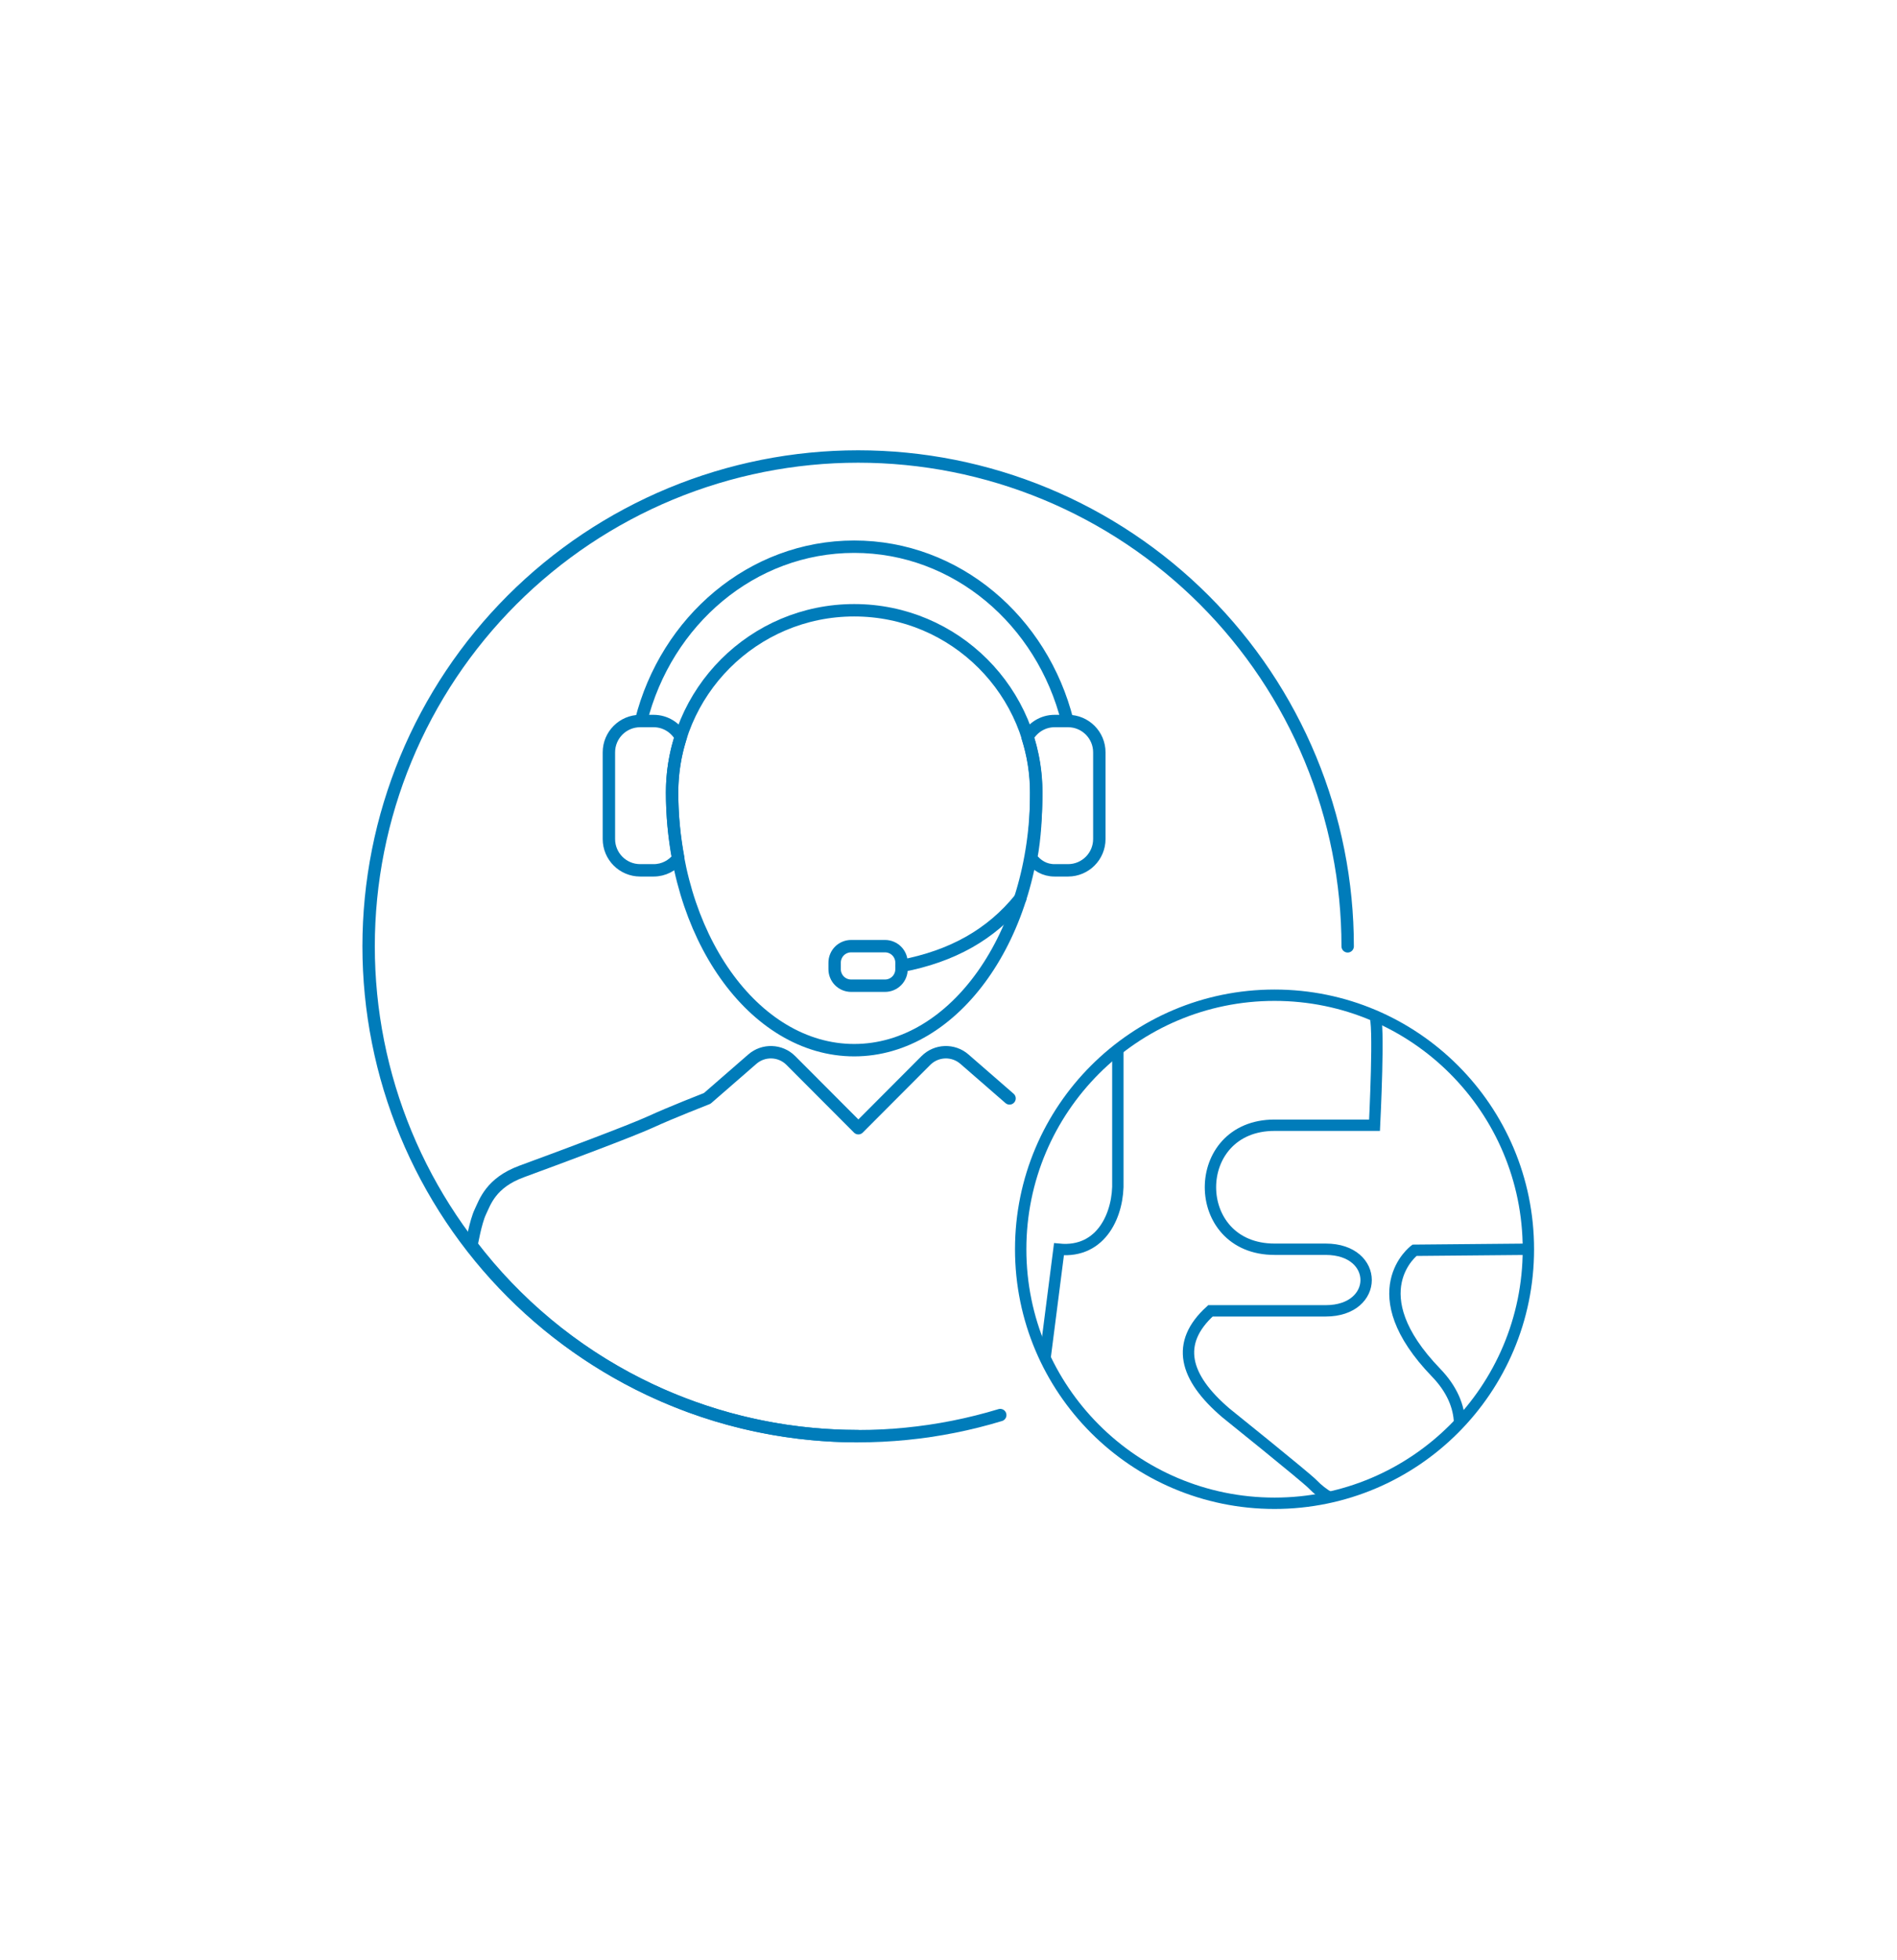 <svg width="153" height="158" viewBox="0 0 153 158" fill="none" xmlns="http://www.w3.org/2000/svg">
<g clip-path="url(#clip0_7_700)">
<path d="M102.796 121.196C114.103 121.196 123.27 112.027 123.27 100.716C123.27 89.406 114.103 80.236 102.796 80.236C91.488 80.236 82.322 89.406 82.322 100.716C82.322 112.027 91.488 121.196 102.796 121.196Z" stroke="#007CBA" stroke-width="0.916" stroke-miterlimit="10"/>
<path d="M117.72 114.735C117.681 113.401 117.115 112.002 115.828 110.67C109.563 104.185 114.083 100.799 114.083 100.799L123.27 100.716" stroke="#007CBA" stroke-width="0.916" stroke-miterlimit="10"/>
<path d="M110.861 81.889C111.296 82.086 110.861 90.718 110.861 90.718H102.796C95.904 90.718 95.904 100.716 102.796 100.716H106.925C111.269 100.716 111.269 105.682 106.925 105.682H97.627C94.767 108.277 95.504 111.035 98.874 113.912C98.874 113.912 105.307 119.082 105.855 119.648C106.28 120.088 106.739 120.443 107.221 120.721" stroke="#007CBA" stroke-width="0.916" stroke-miterlimit="10"/>
<path d="M90.158 84.61L90.158 95.207C90.251 97.81 88.893 101.061 85.41 100.716L84.288 109.479" stroke="#007CBA" stroke-width="0.916" stroke-miterlimit="10"/>
<path d="M81.423 88.555L77.782 85.389C76.881 84.606 75.522 84.654 74.679 85.498L69.231 90.959L63.783 85.498C62.941 84.654 61.581 84.606 60.681 85.389L57.04 88.555C57.04 88.555 54.101 89.7 52.488 90.444C50.874 91.189 44.536 93.535 44.536 93.535L42.058 94.451C39.581 95.367 39.12 96.912 38.736 97.714C38.356 98.511 38.033 100.366 38.029 100.388C45.163 109.742 56.462 115.786 69.186 115.786" stroke="#007CBA" stroke-linecap="round" stroke-linejoin="round"/>
<path d="M80.673 114.086C79.436 114.461 78.183 114.775 76.915 115.027C75.647 115.28 74.369 115.469 73.082 115.596C71.795 115.723 70.505 115.786 69.212 115.786C67.919 115.786 66.629 115.723 65.342 115.596C64.056 115.469 62.778 115.28 61.51 115.027C60.242 114.775 58.989 114.461 57.751 114.086C56.514 113.71 55.298 113.275 54.103 112.78C52.908 112.285 51.741 111.733 50.601 111.123C49.46 110.513 48.352 109.849 47.277 109.131C46.202 108.412 45.165 107.643 44.165 106.822C43.166 106.002 42.209 105.134 41.294 104.219C40.38 103.305 39.513 102.348 38.692 101.348C37.872 100.348 37.103 99.311 36.384 98.235C35.666 97.16 35.002 96.052 34.392 94.911C33.783 93.77 33.23 92.603 32.736 91.408C32.241 90.213 31.806 88.996 31.43 87.759C31.055 86.521 30.741 85.268 30.489 83.999C30.237 82.731 30.047 81.453 29.92 80.166C29.794 78.879 29.73 77.588 29.73 76.295C29.73 75.001 29.794 73.711 29.92 72.424C30.047 71.137 30.237 69.859 30.489 68.591C30.741 67.322 31.055 66.069 31.43 64.831C31.806 63.593 32.241 62.377 32.736 61.182C33.23 59.987 33.783 58.819 34.392 57.679C35.002 56.538 35.666 55.43 36.384 54.355C37.103 53.279 37.872 52.242 38.692 51.242C39.513 50.242 40.38 49.285 41.294 48.37C42.209 47.456 43.166 46.588 44.165 45.768C45.165 44.947 46.202 44.178 47.277 43.459C48.352 42.741 49.46 42.077 50.601 41.467C51.741 40.857 52.908 40.305 54.103 39.81C55.298 39.315 56.514 38.88 57.751 38.504C58.989 38.129 60.242 37.815 61.51 37.562C62.778 37.31 64.056 37.121 65.342 36.994C66.629 36.867 67.919 36.804 69.212 36.804C70.505 36.804 71.795 36.867 73.082 36.994C74.369 37.121 75.647 37.31 76.915 37.562C78.183 37.815 79.436 38.129 80.673 38.504C81.911 38.88 83.127 39.315 84.322 39.81C85.516 40.305 86.684 40.857 87.824 41.467C88.965 42.077 90.072 42.741 91.147 43.459C92.223 44.178 93.26 44.947 94.26 45.768C95.259 46.588 96.216 47.456 97.13 48.37C98.045 49.285 98.912 50.242 99.732 51.242C100.553 52.242 101.322 53.279 102.041 54.355C102.759 55.43 103.423 56.538 104.032 57.679C104.642 58.819 105.194 59.987 105.689 61.182C106.184 62.377 106.619 63.593 106.994 64.831C107.37 66.069 107.684 67.322 107.936 68.591C108.188 69.859 108.378 71.137 108.504 72.424C108.631 73.711 108.694 75.001 108.694 76.295" stroke="#007CBA" stroke-linecap="round" stroke-linejoin="round"/>
<path d="M82.282 72.445C79.927 75.361 76.774 77.1 72.711 77.875" stroke="#007CBA" stroke-linecap="round" stroke-linejoin="round"/>
<path d="M67.316 78.139V77.611C67.316 77.435 67.349 77.265 67.417 77.102C67.484 76.939 67.58 76.796 67.705 76.671C67.829 76.546 67.973 76.45 68.136 76.383C68.299 76.315 68.469 76.281 68.645 76.281H71.381C71.558 76.281 71.727 76.315 71.89 76.383C72.053 76.45 72.197 76.546 72.321 76.671C72.446 76.796 72.542 76.939 72.609 77.102C72.677 77.265 72.71 77.435 72.71 77.611V78.139C72.71 78.316 72.677 78.485 72.609 78.648C72.542 78.811 72.446 78.955 72.321 79.079C72.197 79.204 72.053 79.3 71.89 79.368C71.727 79.435 71.558 79.469 71.381 79.469H68.645C68.469 79.469 68.299 79.435 68.136 79.368C67.973 79.3 67.829 79.204 67.705 79.079C67.58 78.955 67.484 78.811 67.417 78.648C67.349 78.485 67.316 78.316 67.316 78.139Z" stroke="#007CBA" stroke-linecap="round" stroke-linejoin="round"/>
<path d="M68.894 49.2C60.782 49.2 54.207 55.777 54.207 63.891C54.207 75.365 60.782 84.667 68.894 84.667C77.005 84.667 83.58 75.365 83.58 63.891C83.58 55.777 77.005 49.2 68.894 49.2Z" stroke="#007CBA" stroke-linecap="round" stroke-linejoin="round"/>
<path d="M86.089 58.131C84.061 50.043 77.142 44.076 68.895 44.076C60.647 44.076 53.729 50.043 51.7 58.131" stroke="#007CBA" stroke-linecap="round" stroke-linejoin="round"/>
<path d="M54.206 63.891C54.206 62.33 54.455 60.827 54.906 59.416C54.472 58.652 53.66 58.131 52.72 58.131H51.633C50.239 58.131 49.11 59.261 49.11 60.655V67.644C49.11 69.038 50.239 70.168 51.633 70.168H52.72C53.53 70.168 54.244 69.778 54.705 69.185C54.391 67.491 54.206 65.723 54.206 63.891Z" stroke="#007CBA" stroke-linecap="round" stroke-linejoin="round"/>
<path d="M83.569 63.891C83.569 62.33 83.321 60.827 82.87 59.416C83.304 58.652 84.115 58.131 85.055 58.131H86.142C87.536 58.131 88.665 59.261 88.665 60.655V67.644C88.665 69.038 87.536 70.168 86.142 70.168H85.055C84.244 70.168 83.626 69.778 83.165 69.185C83.48 67.491 83.569 65.723 83.569 63.891Z" stroke="#007CBA" stroke-linecap="round" stroke-linejoin="round"/>
</g>
<defs>
<clipPath id="clip0_7_700">
<rect width="153" height="158" fill="white"/>
</clipPath>
</defs>
</svg>
